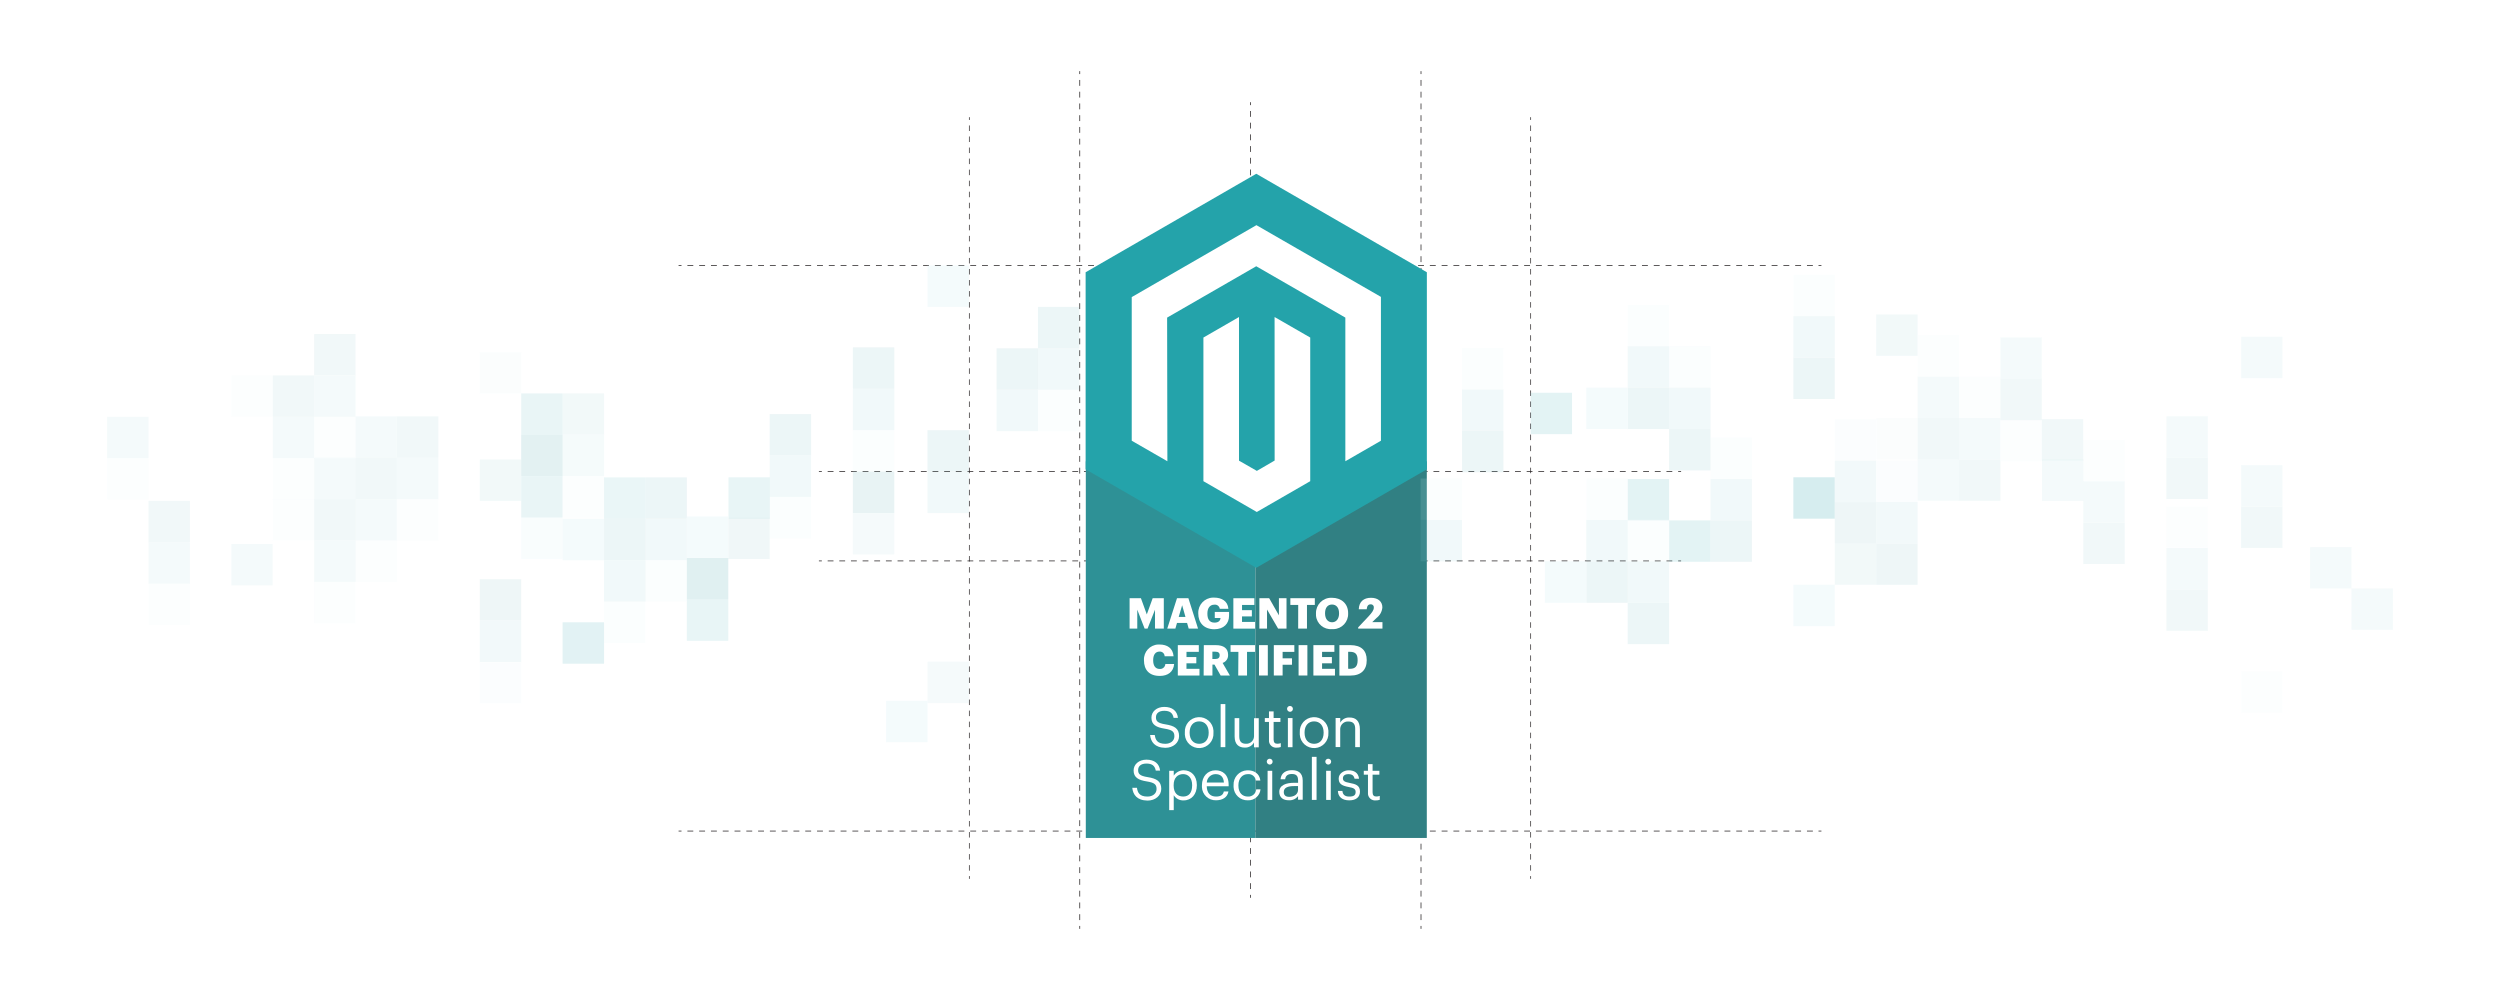 <?xml version="1.0" encoding="UTF-8"?><svg id="Layer_1" xmlns="http://www.w3.org/2000/svg" xmlns:xlink="http://www.w3.org/1999/xlink" viewBox="0 0 1000 400"><defs><filter id="drop-shadow-1" filterUnits="userSpaceOnUse"><feOffset dx="2.345" dy="2.345"/><feGaussianBlur result="blur" stdDeviation="4.69"/><feFlood flood-color="#333" flood-opacity=".15"/><feComposite in2="blur" operator="in"/><feComposite in="SourceGraphic"/></filter></defs><rect x="0" y="0" width="1000" height="400" fill="#fff" stroke-width="0"/><line x1="271.429" y1="106.188" x2="272.602" y2="106.188" fill="none" stroke="#231f20" stroke-miterlimit="10" stroke-width=".293"/><line x1="274.958" y1="106.188" x2="726.22" y2="106.188" fill="none" stroke="#231f20" stroke-dasharray="0 0 2.357 2.357" stroke-miterlimit="10" stroke-width=".293"/><line x1="727.398" y1="106.188" x2="728.571" y2="106.188" fill="none" stroke="#231f20" stroke-miterlimit="10" stroke-width=".293"/><line x1="271.429" y1="332.425" x2="272.602" y2="332.425" fill="none" stroke="#231f20" stroke-miterlimit="10" stroke-width=".293"/><line x1="274.958" y1="332.425" x2="726.22" y2="332.425" fill="none" stroke="#231f20" stroke-dasharray="0 0 2.357 2.357" stroke-miterlimit="10" stroke-width=".293"/><line x1="727.398" y1="332.425" x2="728.571" y2="332.425" fill="none" stroke="#231f20" stroke-miterlimit="10" stroke-width=".293"/><line x1="327.561" y1="188.642" x2="328.734" y2="188.642" fill="none" stroke="#231f20" stroke-miterlimit="10" stroke-width=".293"/><line x1="331.064" y1="188.642" x2="670.101" y2="188.642" fill="none" stroke="#231f20" stroke-dasharray="0 0 2.33 2.33" stroke-miterlimit="10" stroke-width=".293"/><line x1="671.266" y1="188.642" x2="672.439" y2="188.642" fill="none" stroke="#231f20" stroke-miterlimit="10" stroke-width=".293"/><line x1="327.561" y1="224.364" x2="328.734" y2="224.364" fill="none" stroke="#231f20" stroke-miterlimit="10" stroke-width=".293"/><line x1="331.064" y1="224.364" x2="670.101" y2="224.364" fill="none" stroke="#231f20" stroke-dasharray="0 0 2.33 2.33" stroke-miterlimit="10" stroke-width=".293"/><line x1="671.266" y1="224.364" x2="672.439" y2="224.364" fill="none" stroke="#231f20" stroke-miterlimit="10" stroke-width=".293"/><line x1="431.905" y1="28.459" x2="431.905" y2="29.632" fill="none" stroke="#231f20" stroke-miterlimit="10" stroke-width=".293"/><line x1="431.905" y1="31.982" x2="431.905" y2="369.193" fill="none" stroke="#231f20" stroke-dasharray="0 0 2.35 2.35" stroke-miterlimit="10" stroke-width=".293"/><line x1="431.905" y1="370.368" x2="431.905" y2="371.541" fill="none" stroke="#231f20" stroke-miterlimit="10" stroke-width=".293"/><line x1="387.723" y1="46.871" x2="387.723" y2="47.976" fill="none" stroke="#231f20" stroke-miterlimit="10" stroke-width=".276"/><line x1="387.723" y1="50.184" x2="387.723" y2="349.332" fill="none" stroke="#231f20" stroke-dasharray="0 0 2.208 2.208" stroke-miterlimit="10" stroke-width=".276"/><line x1="387.723" y1="350.435" x2="387.723" y2="351.541" fill="none" stroke="#231f20" stroke-miterlimit="10" stroke-width=".276"/><line x1="568.401" y1="28.459" x2="568.401" y2="29.632" fill="none" stroke="#231f20" stroke-miterlimit="10" stroke-width=".293"/><line x1="568.401" y1="31.982" x2="568.401" y2="369.193" fill="none" stroke="#231f20" stroke-dasharray="0 0 2.35 2.35" stroke-miterlimit="10" stroke-width=".293"/><line x1="568.401" y1="370.368" x2="568.401" y2="371.541" fill="none" stroke="#231f20" stroke-miterlimit="10" stroke-width=".293"/><line x1="612.277" y1="46.871" x2="612.277" y2="47.976" fill="none" stroke="#231f20" stroke-miterlimit="10" stroke-width=".276"/><line x1="612.277" y1="50.184" x2="612.277" y2="349.332" fill="none" stroke="#231f20" stroke-dasharray="0 0 2.208 2.208" stroke-miterlimit="10" stroke-width=".276"/><line x1="612.277" y1="350.435" x2="612.277" y2="351.541" fill="none" stroke="#231f20" stroke-miterlimit="10" stroke-width=".276"/><line x1="500.153" y1="40.881" x2="500.153" y2="42.054" fill="none" stroke="#231f20" stroke-miterlimit="10" stroke-width=".293"/><line x1="500.153" y1="44.394" x2="500.153" y2="356.776" fill="none" stroke="#231f20" stroke-dasharray="0 0 2.34 2.34" stroke-miterlimit="10" stroke-width=".293"/><line x1="500.153" y1="357.946" x2="500.153" y2="359.119" fill="none" stroke="#231f20" stroke-miterlimit="10" stroke-width=".293"/><g filter="url(#drop-shadow-1)"><rect x="431.976" y="182.189" width="67.808" height="150.648" fill="#2e9196" stroke-width="0"/><rect x="499.784" y="182.189" width="68.594" height="150.648" fill="#318083" stroke-width="0"/><polygon points="500.159 67.163 431.905 106.56 431.905 185.378 500.159 224.776 568.401 185.378 568.401 106.56 500.159 67.163" fill="#24a3aa" stroke-width="0"/><path id="Shape" d="M500.217,87.717l-49.868,28.774v57.455l14.258,8.208-.105-57.455,35.645-20.543,35.645,20.543v57.455l14.235-8.208v-57.537l-49.81-28.692ZM507.511,181.873l-7.117,4.139-7.141-4.092v-57.455l-14.235,8.208v57.455l21.352,12.323,21.375-12.323v-57.455l-14.258-8.208.024,57.408Z" fill="#fff" stroke-width="0"/><path d="M449.493,236.947h4.538l2.345,6.472,2.345-6.472h4.456v12.148h-3.518v-7.563l-2.978,7.563h-1.173l-2.943-7.563v7.563h-3.072v-12.148Z" fill="#fff" stroke-width="0"/><path d="M468.453,236.947h4.561l3.858,12.148h-3.74l-.645-2.263h-4.034l-.645,2.263h-3.248l3.893-12.148ZM469.133,244.439h2.709l-1.325-4.69-1.384,4.69Z" fill="#fff" stroke-width="0"/><path d="M476.966,243.044v-.141c-.096-3.334,2.529-6.114,5.862-6.21.172-.005.344-.003.516.007,2.873,0,5.417,1.313,5.663,4.467h-3.447c-.151-1.058-1.131-1.793-2.188-1.642-.001 0-.003 0-.004.001-1.712,0-2.756,1.325-2.756,3.518v.141c0,1.97.727,3.518,2.838,3.518,1.7,0,2.345-.868,2.415-1.841h-2.298v-2.427h5.71v1.501c0,3.095-2.029,5.417-5.945,5.417-4.116-.047-6.367-2.615-6.367-6.308Z" fill="#fff" stroke-width="0"/><path d="M491.001,236.947h8.395v2.685h-4.925v2.087h3.928v2.498h-3.94v2.204h5.206v2.685h-8.665v-12.159Z" fill="#fff" stroke-width="0"/><path d="M501.402,236.947h3.928l3.893,6.848v-6.848h3.037v12.148h-3.365l-4.432-7.633v7.633h-3.06v-12.148Z" fill="#fff" stroke-width="0"/><path d="M516.938,239.632h-3.142v-2.685h9.791v2.685h-3.142v9.462h-3.518l.012-9.462Z" fill="#fff" stroke-width="0"/><path d="M524.044,243.044v-.141c-.031-3.361,2.668-6.111,6.029-6.142.132-.001.265.002.397.009,3.705,0,6.437,2.345,6.437,6.097v.176c.131,3.333-2.465,6.14-5.798,6.27-.213.008-.427.005-.639-.009-3.258.285-6.13-2.126-6.414-5.384-.025-.292-.029-.585-.011-.878ZM533.271,243.044v-.141c0-2.158-1.091-3.436-2.802-3.436s-2.791,1.243-2.791,3.447v.129c0,2.204,1.173,3.518,2.802,3.518s2.802-1.325,2.802-3.518h-.012Z" fill="#fff" stroke-width="0"/><path d="M540.928,248.602l4.245-4.503c1.173-1.29,2.005-2.345,2.005-3.353.108-.638-.322-1.244-.961-1.351-.109-.018-.219-.021-.329-.009-.868,0-1.407.528-1.56,1.97h-3.166c.117-3.037,1.958-4.585,4.889-4.585s4.55,1.595,4.55,3.846c-.136,1.683-.99,3.225-2.345,4.233l-1.7,1.653h4.08v2.603h-9.709v-.504Z" fill="#fff" stroke-width="0"/><path d="M455.239,261.805v-.141c-.146-3.28,2.395-6.057,5.675-6.203.176-.008.352-.008.528,0,3.166,0,5.359,1.466,5.64,4.69h-3.576c-.017-1.049-.88-1.886-1.929-1.869-.037.001-.074.002-.111.005-1.56,0-2.544,1.173-2.544,3.436v.082c0,2.193.938,3.436,2.603,3.436,1.149.098,2.159-.753,2.257-1.902.003-.03.004-.061.006-.091h3.518c-.234,3.142-2.521,4.772-5.663,4.772-4.303.047-6.402-2.439-6.402-6.215Z" fill="#fff" stroke-width="0"/><path d="M468.782,255.708h8.395v2.685h-4.925v2.087h3.928v2.498h-3.94v2.204h5.206v2.685h-8.665v-12.159Z" fill="#fff" stroke-width="0"/><path d="M479.182,255.708h4.761c3.178,0,4.948,1.29,4.948,3.858v.07c.075,1.437-.824,2.745-2.193,3.189l2.908,5.03h-3.693l-2.462-4.35h-.821v4.35h-3.518l.07-12.148ZM483.767,261.254c1.173,0,1.747-.492,1.747-1.477v-.07c0-.985-.61-1.372-1.735-1.372h-1.173v2.92h1.161Z" fill="#fff" stroke-width="0"/><path d="M493.018,258.393h-3.142v-2.685h9.791v2.685h-3.201v9.462h-3.518l.07-9.462Z" fill="#fff" stroke-width="0"/><path d="M501.261,255.708h3.518v12.148h-3.518v-12.148Z" fill="#fff" stroke-width="0"/><path d="M507.182,255.708h8.208v2.697h-4.69v2.58h3.752v2.568h-3.752v4.303h-3.518v-12.148Z" fill="#fff" stroke-width="0"/><path d="M517.09,255.708h3.518v12.148h-3.518v-12.148Z" fill="#fff" stroke-width="0"/><path d="M523.012,255.708h8.395v2.685h-4.925v2.087h3.928v2.498h-3.928v2.204h5.159v2.685h-8.63v-12.159Z" fill="#fff" stroke-width="0"/><path d="M533.412,255.708h4.42c4.315,0,6.508,2.158,6.508,5.933v.164c0,3.787-2.24,6.085-6.531,6.085h-4.397v-12.183ZM537.715,265.17c2.075,0,2.99-1.091,2.99-3.353v-.141c0-2.345-.915-3.295-3.025-3.295h-.762v6.777l.797.012Z" fill="#fff" stroke-width="0"/><path d="M457.689,291.658h1.876c.246,1.899.997,3.518,4.209,3.518,2.052,0,3.635-1.173,3.635-3.002s-.821-2.556-3.858-3.049c-3.342-.516-5.323-1.56-5.323-4.385,0-2.451,2.111-4.327,5.124-4.327,3.189,0,5.171,1.56,5.476,4.385h-1.735c-.375-2.005-1.536-2.826-3.74-2.826s-3.318,1.091-3.318,2.58.575,2.345,3.834,2.849c3.518.563,5.417,1.63,5.417,4.69,0,2.673-2.345,4.69-5.499,4.69-4.268-.07-5.804-2.404-6.097-5.124Z" fill="#fff" stroke-width="0"/><path d="M471.596,290.79v-.176c-.202-3.16,2.195-5.886,5.356-6.088,3.16-.202,5.886,2.195,6.088,5.356.016.244.016.489,0,.733v.176c.202,3.16-2.195,5.886-5.356,6.088-3.16.202-5.886-2.195-6.088-5.356-.016-.244-.016-.489,0-.733ZM481.128,290.79v-.152c0-2.697-1.489-4.432-3.811-4.432s-3.811,1.735-3.811,4.409v.176c0,2.65,1.442,4.385,3.811,4.385s3.811-1.712,3.811-4.385Z" fill="#fff" stroke-width="0"/><path d="M485.913,279.287h1.876v17.225h-1.876v-17.225Z" fill="#fff" stroke-width="0"/><path d="M491.505,292.291v-7.375h1.853v7.282c0,2.052.868,2.966,2.697,2.966,1.688.086,3.126-1.213,3.212-2.901.005-.096.005-.192.001-.288v-7.035h1.888v11.655h-1.899v-1.958c-.736,1.336-2.171,2.133-3.693,2.052-2.322.024-4.057-1.243-4.057-4.397Z" fill="#fff" stroke-width="0"/><path d="M505.248,293.592v-7.164h-1.665v-1.56h1.665v-2.662h1.853v2.65h2.72v1.571h-2.72v7.035c0,1.173.516,1.688,1.442,1.688.488.011.974-.073,1.431-.246v1.56c-.508.178-1.045.262-1.583.246-1.55.184-2.955-.922-3.14-2.472-.026-.215-.026-.432-.002-.647Z" fill="#fff" stroke-width="0"/><path d="M512.471,281.21c0-.648.525-1.173,1.173-1.173s1.173.525,1.173,1.173-.525,1.173-1.173,1.173c-.635-.03-1.143-.538-1.173-1.173ZM512.811,284.869h1.853v11.655h-1.853v-11.655Z" fill="#fff" stroke-width="0"/><path d="M517.571,290.79v-.176c-.202-3.16,2.195-5.886,5.356-6.088,3.16-.202,5.886,2.195,6.088,5.356.016.244.016.489,0,.733v.176c.202,3.16-2.195,5.886-5.356,6.088-3.16.202-5.886-2.195-6.088-5.356-.016-.244-.016-.489,0-.733ZM527.104,290.79v-.152c0-2.697-1.489-4.432-3.811-4.432s-3.811,1.735-3.811,4.409v.176c0,2.65,1.454,4.385,3.811,4.385s3.811-1.712,3.811-4.385Z" fill="#fff" stroke-width="0"/><path d="M531.9,284.857h1.853v1.853c.749-1.352,2.21-2.151,3.752-2.052,2.404,0,4.104,1.313,4.104,4.69v7.152h-1.876v-7.282c0-2.052-.868-2.966-2.744-2.966-1.687-.105-3.14,1.177-3.245,2.864-.007.108-.008.217-.003.326v7.035h-1.841v-11.62Z" fill="#fff" stroke-width="0"/><path d="M450.56,312.763h1.876c.246,1.899.997,3.518,4.209,3.518,2.052,0,3.635-1.173,3.635-3.002s-.821-2.556-3.858-3.049c-3.342-.516-5.323-1.56-5.323-4.385,0-2.451,2.111-4.327,5.124-4.327,3.189,0,5.171,1.56,5.476,4.385h-1.735c-.375-2.005-1.536-2.826-3.74-2.826s-3.318,1.091-3.318,2.58.575,2.345,3.834,2.849c3.518.563,5.417,1.63,5.417,4.69,0,2.673-2.345,4.69-5.499,4.69-4.268-.07-5.804-2.404-6.097-5.124Z" fill="#fff" stroke-width="0"/><path d="M465.334,305.963h1.817v1.958c.875-1.328,2.35-2.136,3.94-2.158,3.049,0,5.3,2.228,5.3,5.863v.176c0,3.518-2.099,6.015-5.3,6.015-1.591.069-3.096-.724-3.94-2.075v5.968h-1.817v-15.747ZM474.515,311.884v-.176c0-2.943-1.63-4.409-3.588-4.409-2.158,0-3.811,1.431-3.811,4.409v.176c0,2.978,1.56,4.385,3.834,4.385s3.553-1.548,3.553-4.374l.012-.012Z" fill="#fff" stroke-width="0"/><path d="M478.432,311.919v-.176c0-3.518,2.251-5.968,5.452-5.968,2.697,0,5.229,1.63,5.229,5.792v.598h-8.771c.094,2.65,1.36,4.116,3.74,4.116,1.806,0,2.849-.668,3.095-2.029h1.853c-.399,2.345-2.345,3.518-4.972,3.518-3.023.091-5.547-2.285-5.639-5.308-.005-.181-.002-.362.011-.543ZM487.226,310.676c-.176-2.404-1.431-3.365-3.342-3.365-1.885-.002-3.436,1.482-3.518,3.365h6.859Z" fill="#fff" stroke-width="0"/><path d="M491.083,311.919v-.176c-.168-3.123,2.227-5.792,5.35-5.96.104-.006.209-.008.313-.008,2.427,0,4.69,1.173,5.054,4.08h-1.817c-.19-1.592-1.632-2.73-3.224-2.544-2.111,0-3.74,1.688-3.74,4.432v.176c0,2.849,1.56,4.362,3.811,4.362,1.707.101,3.181-1.18,3.318-2.885h1.712c-.253,2.581-2.486,4.51-5.077,4.385-3.055.096-5.61-2.303-5.706-5.358-.005-.168-.003-.337.007-.505Z" fill="#fff" stroke-width="0"/><path d="M504.357,302.316c0-.648.525-1.173,1.173-1.173s1.173.525,1.173,1.173-.525,1.173-1.173,1.173h0c-.635-.03-1.143-.538-1.173-1.173ZM504.697,305.974h1.853v11.655h-1.876l.023-11.655Z" fill="#fff" stroke-width="0"/><path d="M509.363,314.382c0-2.697,2.849-3.611,5.863-3.611h1.665v-.891c0-1.853-.715-2.627-2.498-2.627-1.606,0-2.498.668-2.673,2.099h-1.853c.246-2.65,2.345-3.635,4.608-3.635s4.268.962,4.268,4.162v7.68h-1.864v-1.466c-.853,1.133-2.22,1.76-3.635,1.665-2.158.059-3.881-.985-3.881-3.377ZM516.868,313.537v-1.442h-1.642c-2.345,0-4.057.575-4.057,2.345,0,1.173.575,1.958,2.204,1.958,2.017-.047,3.506-1.055,3.506-2.861h-.012Z" fill="#fff" stroke-width="0"/><path d="M522.402,300.393h1.876v17.225h-1.876v-17.225Z" fill="#fff" stroke-width="0"/><path d="M527.772,302.316c0-.648.525-1.173,1.173-1.173s1.173.525,1.173,1.173-.525,1.173-1.173,1.173c-.635-.03-1.143-.538-1.173-1.173ZM528.112,305.974h1.853v11.655h-1.841l-.012-11.655Z" fill="#fff" stroke-width="0"/><path d="M532.814,314.03h1.806c.129,1.384.868,2.251,2.744,2.251s2.544-.598,2.544-1.853-.915-1.63-2.72-1.958c-3.025-.551-4.057-1.407-4.057-3.424s2.111-3.271,3.94-3.271c2.099,0,3.893.844,4.209,3.365h-1.806c-.27-1.266-.985-1.829-2.451-1.829s-2.204.668-2.204,1.665.575,1.466,2.72,1.853c2.404.446,4.104.985,4.104,3.447,0,2.111-1.442,3.518-4.28,3.518s-4.467-1.384-4.55-3.764Z" fill="#fff" stroke-width="0"/><path d="M544.845,314.698v-7.164h-1.677v-1.56h1.665v-2.662h1.853v2.65h2.72v1.571h-2.72v7.035c0,1.173.516,1.688,1.442,1.688.488.011.974-.073,1.431-.246v1.56c-.508.178-1.045.262-1.583.246-1.55.178-2.952-.935-3.13-2.485-.024-.21-.025-.423-.001-.634Z" fill="#fff" stroke-width="0"/></g><g opacity=".36"><g opacity=".35"><rect x="341.155" y="172.076" width="16.565" height="16.565" fill="#e0f3f7" stroke-width="0"/><rect x="341.155" y="155.511" width="16.565" height="16.565" fill="#8eced4" stroke-width="0"/><rect x="341.155" y="138.946" width="16.565" height="16.565" fill="#6bb5bc" stroke-width="0"/></g><g opacity=".35"><rect x="307.874" y="198.776" width="16.565" height="16.565" fill="#e0f3f7" stroke-width="0"/><rect x="307.874" y="182.21" width="16.565" height="16.565" fill="#8eced4" stroke-width="0"/><rect x="307.874" y="165.645" width="16.565" height="16.565" fill="#6bb5bc" stroke-width="0"/></g><g opacity=".35"><rect x="371.005" y="188.642" width="16.565" height="16.565" fill="#8eced4" stroke-width="0"/><rect x="371.005" y="172.076" width="16.565" height="16.565" fill="#6bb5bc" stroke-width="0"/></g><g opacity=".35"><rect x="258.178" y="224.072" width="16.565" height="16.565" fill="#e0f3f7" stroke-width="0"/><rect x="258.178" y="207.507" width="16.565" height="16.565" fill="#8eced4" stroke-width="0"/><rect x="258.178" y="190.942" width="16.565" height="16.565" fill="#6bb5bc" stroke-width="0"/></g><rect x="341.155" y="205.207" width="16.565" height="16.565" fill="#8eced4" opacity=".25" stroke-width="0"/><rect x="291.309" y="207.058" width="16.565" height="16.565" fill="#6bb5bc" opacity=".28" stroke-width="0"/><g opacity=".35"><rect x="241.613" y="240.637" width="16.565" height="16.565" fill="#e0f3f7" stroke-width="0"/><rect x="241.613" y="224.072" width="16.565" height="16.565" fill="#8eced4" stroke-width="0"/><rect x="241.613" y="207.507" width="16.565" height="16.565" fill="#6bb5bc" stroke-width="0"/></g><g opacity=".31"><rect x="191.917" y="264.807" width="16.565" height="16.565" fill="#e0f3f7" stroke-width="0"/><rect x="191.917" y="248.241" width="16.565" height="16.565" fill="#8eced4" stroke-width="0"/><rect x="191.917" y="231.676" width="16.565" height="16.565" fill="#6bb5bc" stroke-width="0"/></g><rect x="225.048" y="248.92" width="16.565" height="16.565" fill="#8eced4" opacity=".73" stroke-width="0"/><g opacity=".26"><rect x="59.395" y="233.489" width="16.565" height="16.565" fill="#e0f3f7" stroke-width="0"/><rect x="59.395" y="216.924" width="16.565" height="16.565" fill="#8eced4" stroke-width="0"/><rect x="59.395" y="200.359" width="16.565" height="16.565" fill="#6bb5bc" stroke-width="0"/></g><rect x="92.526" y="217.603" width="16.565" height="16.565" fill="#8eced4" opacity=".26" stroke-width="0"/><rect x="371.005" y="264.645" width="16.565" height="16.565" fill="#8eced4" opacity=".25" stroke-width="0"/><rect x="341.155" y="188.642" width="16.565" height="16.565" fill="#6bb5bc" opacity=".43" stroke-width="0"/><rect x="274.744" y="239.749" width="16.565" height="16.565" fill="#8eced4" opacity=".58" stroke-width="0"/><rect x="274.744" y="223.184" width="16.565" height="16.565" fill="#6bb5bc" opacity=".58" stroke-width="0"/><rect x="354.439" y="280.315" width="16.565" height="16.565" fill="#e0f3f7" stroke-width="0"/><rect x="291.384" y="190.909" width="16.565" height="16.565" fill="#8eced4" opacity=".54" stroke-width="0"/><rect x="274.819" y="206.578" width="16.565" height="16.565" fill="#e0f3f7" stroke-width="0"/><rect x="241.613" y="190.942" width="16.565" height="16.565" fill="#8eced4" opacity=".51" stroke-width="0"/><rect x="225.048" y="207.507" width="16.565" height="16.565" fill="#e0f3f7" stroke-width="0"/><g opacity=".26"><rect x="142.221" y="216.222" width="16.565" height="16.565" fill="#e0f3f7" stroke-width="0"/><rect x="142.221" y="199.656" width="16.565" height="16.565" fill="#8eced4" stroke-width="0"/><rect x="142.221" y="183.091" width="16.565" height="16.565" fill="#6bb5bc" stroke-width="0"/></g><g opacity=".26"><rect x="125.656" y="232.787" width="16.565" height="16.565" fill="#e0f3f7" stroke-width="0"/><rect x="125.656" y="216.222" width="16.565" height="16.565" fill="#8eced4" stroke-width="0"/><rect x="125.656" y="199.656" width="16.565" height="16.565" fill="#6bb5bc" stroke-width="0"/></g><rect x="125.656" y="183.091" width="16.565" height="16.565" fill="#8eced4" opacity=".26" stroke-width="0"/><rect x="109.091" y="199.656" width="16.565" height="16.565" fill="#e0f3f7" opacity=".26" stroke-width="0"/><g opacity=".26"><rect x="158.787" y="199.68" width="16.565" height="16.565" fill="#e0f3f7" stroke-width="0"/><rect x="158.787" y="183.115" width="16.565" height="16.565" fill="#8eced4" stroke-width="0"/><rect x="158.787" y="166.549" width="16.565" height="16.565" fill="#6bb5bc" stroke-width="0"/></g><rect x="191.917" y="183.794" width="16.565" height="16.565" fill="#8eced4" opacity=".31" stroke-width="0"/><rect x="142.221" y="166.549" width="16.565" height="16.565" fill="#8eced4" opacity=".26" stroke-width="0"/><g opacity=".26"><rect x="125.656" y="166.733" width="16.565" height="16.565" fill="#e0f3f7" stroke-width="0"/><rect x="125.656" y="150.168" width="16.565" height="16.565" fill="#8eced4" stroke-width="0"/><rect x="125.656" y="133.603" width="16.565" height="16.565" fill="#6bb5bc" stroke-width="0"/></g><g opacity=".26"><rect x="42.83" y="183.298" width="16.565" height="16.565" fill="#e0f3f7" stroke-width="0"/><rect x="42.83" y="166.733" width="16.565" height="16.565" fill="#8eced4" stroke-width="0"/></g><g opacity=".26"><rect x="109.091" y="183.298" width="16.565" height="16.565" fill="#e0f3f7" stroke-width="0"/><rect x="109.091" y="166.733" width="16.565" height="16.565" fill="#8eced4" stroke-width="0"/><rect x="109.091" y="150.168" width="16.565" height="16.565" fill="#6bb5bc" stroke-width="0"/></g><rect x="92.526" y="150.168" width="16.565" height="16.565" fill="#e0f3f7" opacity=".26" stroke-width="0"/><g opacity=".53"><rect x="208.483" y="207.026" width="16.565" height="16.565" fill="#e0f3f7" stroke-width="0"/><rect x="208.483" y="190.461" width="16.565" height="16.565" fill="#8eced4" stroke-width="0"/><rect x="208.483" y="173.896" width="16.565" height="16.565" fill="#6bb5bc" stroke-width="0"/></g><g opacity=".24"><rect x="225.048" y="190.484" width="16.565" height="16.565" fill="#e0f3f7" stroke-width="0"/><rect x="225.048" y="173.919" width="16.565" height="16.565" fill="#8eced4" stroke-width="0"/><rect x="225.048" y="157.354" width="16.565" height="16.565" fill="#6bb5bc" stroke-width="0"/></g><rect x="208.483" y="157.354" width="16.565" height="16.565" fill="#8eced4" opacity=".53" stroke-width="0"/><g opacity=".35"><rect x="415.187" y="155.883" width="16.565" height="16.565" fill="#e0f3f7" stroke-width="0"/><rect x="415.187" y="139.318" width="16.565" height="16.565" fill="#8eced4" stroke-width="0"/><rect x="415.187" y="122.753" width="16.565" height="16.565" fill="#6bb5bc" stroke-width="0"/></g><g opacity=".35"><rect x="398.622" y="155.883" width="16.565" height="16.565" fill="#8eced4" stroke-width="0"/><rect x="398.622" y="139.318" width="16.565" height="16.565" fill="#6bb5bc" stroke-width="0"/></g><rect x="191.917" y="140.805" width="16.565" height="16.565" fill="#e0f3f7" opacity=".31" stroke-width="0"/><rect x="371.005" y="106.188" width="16.565" height="16.565" fill="#e0f3f7" stroke-width="0"/></g><g opacity=".36"><g opacity=".26"><rect x="866.573" y="202.628" width="16.565" height="16.565" fill="#e0f3f7" stroke-width="0"/><rect x="866.573" y="219.194" width="16.565" height="16.565" fill="#8eced4" stroke-width="0"/><rect x="866.573" y="235.759" width="16.565" height="16.565" fill="#6bb5bc" stroke-width="0"/></g><g opacity=".26"><rect x="833.292" y="175.929" width="16.565" height="16.565" fill="#e0f3f7" stroke-width="0"/><rect x="833.292" y="192.494" width="16.565" height="16.565" fill="#8eced4" stroke-width="0"/><rect x="833.292" y="209.06" width="16.565" height="16.565" fill="#6bb5bc" stroke-width="0"/></g><g opacity=".26"><rect x="896.423" y="186.063" width="16.565" height="16.565" fill="#8eced4" stroke-width="0"/><rect x="896.423" y="202.628" width="16.565" height="16.565" fill="#6bb5bc" stroke-width="0"/></g><g opacity=".26"><rect x="783.596" y="150.633" width="16.565" height="16.565" fill="#e0f3f7" stroke-width="0"/><rect x="783.596" y="167.198" width="16.565" height="16.565" fill="#8eced4" stroke-width="0"/><rect x="783.596" y="183.763" width="16.565" height="16.565" fill="#6bb5bc" stroke-width="0"/></g><rect x="866.573" y="166.494" width="16.565" height="16.565" fill="#8eced4" opacity=".26" stroke-width="0"/><rect x="816.727" y="167.646" width="16.565" height="16.565" fill="#6bb5bc" opacity=".26" stroke-width="0"/><g opacity=".26"><rect x="767.031" y="134.067" width="16.565" height="16.565" fill="#e0f3f7" stroke-width="0"/><rect x="767.031" y="150.633" width="16.565" height="16.565" fill="#8eced4" stroke-width="0"/><rect x="767.031" y="167.198" width="16.565" height="16.565" fill="#6bb5bc" stroke-width="0"/></g><g opacity=".35"><rect x="717.335" y="109.898" width="16.565" height="16.565" fill="#e0f3f7" stroke-width="0"/><rect x="717.335" y="126.463" width="16.565" height="16.565" fill="#8eced4" stroke-width="0"/><rect x="717.335" y="143.029" width="16.565" height="16.565" fill="#6bb5bc" stroke-width="0"/></g><rect x="750.466" y="125.785" width="16.565" height="16.565" fill="#8eced4" opacity=".31" stroke-width="0"/><g opacity=".35"><rect x="584.813" y="139.215" width="16.565" height="16.565" fill="#e0f3f7" stroke-width="0"/><rect x="584.813" y="155.781" width="16.565" height="16.565" fill="#8eced4" stroke-width="0"/><rect x="584.813" y="172.346" width="16.565" height="16.565" fill="#6bb5bc" stroke-width="0"/></g><rect x="612.254" y="157.102" width="16.565" height="16.565" fill="#8eced4" opacity=".67" stroke-width="0"/><rect x="896.423" y="134.683" width="16.565" height="16.565" fill="#8eced4" opacity=".26" stroke-width="0"/><rect x="866.573" y="183.06" width="16.565" height="16.565" fill="#6bb5bc" opacity=".26" stroke-width="0"/><rect x="800.162" y="134.956" width="16.565" height="16.565" fill="#8eced4" opacity=".26" stroke-width="0"/><rect x="800.162" y="151.521" width="16.565" height="16.565" fill="#6bb5bc" opacity=".26" stroke-width="0"/><rect x="816.802" y="183.796" width="16.565" height="16.565" fill="#8eced4" opacity=".26" stroke-width="0"/><rect x="800.237" y="168.126" width="16.565" height="16.565" fill="#e0f3f7" opacity=".26" stroke-width="0"/><rect x="767.031" y="183.763" width="16.565" height="16.565" fill="#8eced4" opacity=".26" stroke-width="0"/><rect x="750.466" y="167.198" width="16.565" height="16.565" fill="#e0f3f7" opacity=".31" stroke-width="0"/><g opacity=".35"><rect x="667.639" y="138.483" width="16.565" height="16.565" fill="#e0f3f7" stroke-width="0"/><rect x="667.639" y="155.048" width="16.565" height="16.565" fill="#8eced4" stroke-width="0"/><rect x="667.639" y="171.614" width="16.565" height="16.565" fill="#6bb5bc" stroke-width="0"/></g><g opacity=".35"><rect x="651.074" y="121.918" width="16.565" height="16.565" fill="#e0f3f7" stroke-width="0"/><rect x="651.074" y="138.483" width="16.565" height="16.565" fill="#8eced4" stroke-width="0"/><rect x="651.074" y="155.048" width="16.565" height="16.565" fill="#6bb5bc" stroke-width="0"/></g><rect x="651.074" y="191.614" width="16.565" height="16.565" fill="#8eced4" opacity=".67" stroke-width="0"/><rect x="634.509" y="155.048" width="16.565" height="16.565" fill="#e0f3f7" stroke-width="0"/><g opacity=".35"><rect x="684.205" y="175.025" width="16.565" height="16.565" fill="#e0f3f7" stroke-width="0"/><rect x="684.205" y="191.59" width="16.565" height="16.565" fill="#8eced4" stroke-width="0"/><rect x="684.205" y="208.155" width="16.565" height="16.565" fill="#6bb5bc" stroke-width="0"/></g><rect x="717.335" y="190.911" width="16.565" height="16.565" fill="#8eced4" stroke-width="0"/><rect x="667.639" y="208.155" width="16.565" height="16.565" fill="#8eced4" opacity=".67" stroke-width="0"/><g opacity=".35"><rect x="651.074" y="207.972" width="16.565" height="16.565" fill="#e0f3f7" stroke-width="0"/><rect x="651.074" y="224.537" width="16.565" height="16.565" fill="#8eced4" stroke-width="0"/><rect x="651.074" y="241.102" width="16.565" height="16.565" fill="#6bb5bc" stroke-width="0"/></g><g opacity=".35"><rect x="568.248" y="191.406" width="16.565" height="16.565" fill="#e0f3f7" stroke-width="0"/><rect x="568.248" y="207.972" width="16.565" height="16.565" fill="#8eced4" stroke-width="0"/></g><g opacity=".35"><rect x="634.509" y="191.406" width="16.565" height="16.565" fill="#e0f3f7" stroke-width="0"/><rect x="634.509" y="207.972" width="16.565" height="16.565" fill="#8eced4" stroke-width="0"/><rect x="634.509" y="224.537" width="16.565" height="16.565" fill="#6bb5bc" stroke-width="0"/></g><rect x="617.944" y="224.537" width="16.565" height="16.565" fill="#e0f3f7" stroke-width="0"/><g opacity=".31"><rect x="733.901" y="167.679" width="16.565" height="16.565" fill="#e0f3f7" stroke-width="0"/><rect x="733.901" y="184.244" width="16.565" height="16.565" fill="#8eced4" stroke-width="0"/><rect x="733.901" y="200.809" width="16.565" height="16.565" fill="#6bb5bc" stroke-width="0"/></g><g opacity=".31"><rect x="750.466" y="184.22" width="16.565" height="16.565" fill="#e0f3f7" stroke-width="0"/><rect x="750.466" y="200.786" width="16.565" height="16.565" fill="#8eced4" stroke-width="0"/><rect x="750.466" y="217.351" width="16.565" height="16.565" fill="#6bb5bc" stroke-width="0"/></g><rect x="733.901" y="217.351" width="16.565" height="16.565" fill="#8eced4" opacity=".31" stroke-width="0"/><g opacity=".26"><rect x="940.605" y="235.387" width="16.565" height="16.565" fill="#8eced4" stroke-width="0"/></g><g opacity=".26"><rect x="924.04" y="218.821" width="16.565" height="16.565" fill="#8eced4" stroke-width="0"/></g><rect x="717.335" y="233.9" width="16.565" height="16.565" fill="#e0f3f7" stroke-width="0"/><rect x="896.423" y="268.517" width="16.565" height="16.565" fill="#e0f3f7" opacity=".26" stroke-width="0"/></g></svg>